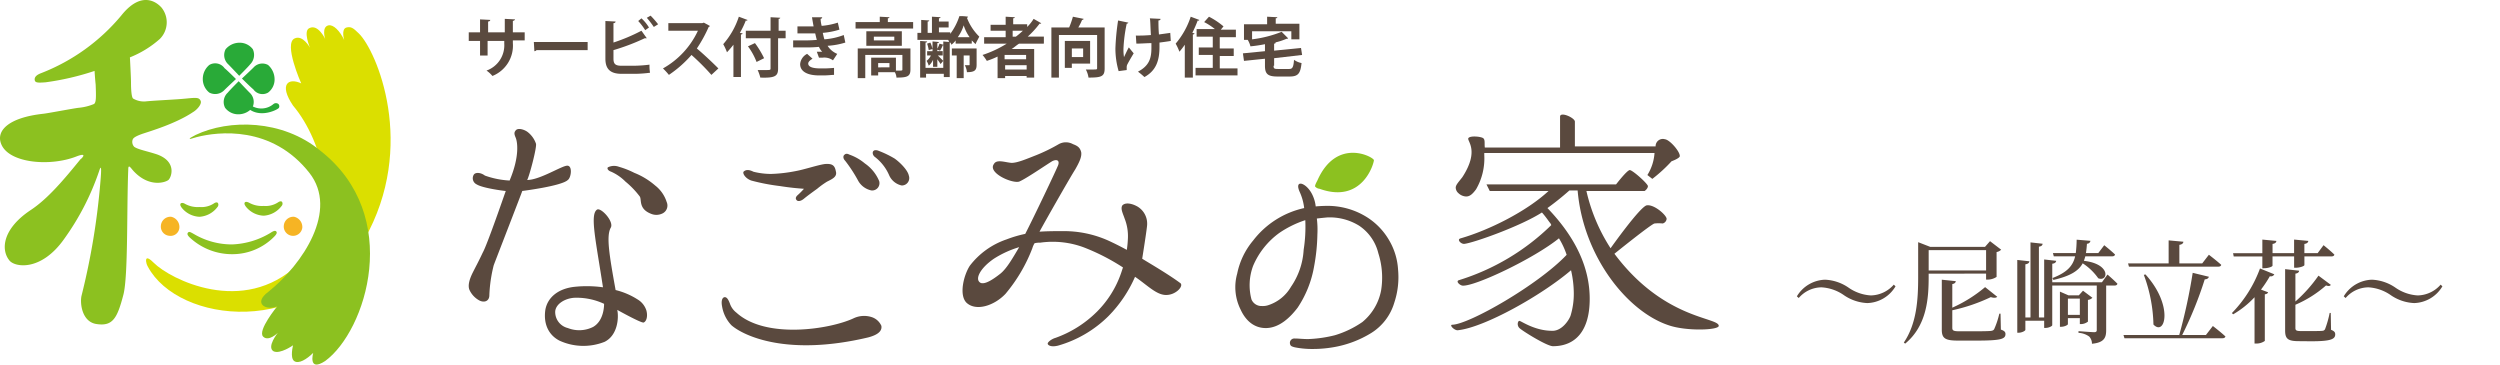 <svg xmlns="http://www.w3.org/2000/svg" xmlns:xlink="http://www.w3.org/1999/xlink" width="480" height="70" viewBox="0 0 480 70">
  <defs>
    <clipPath id="clip-logo_tachibana">
      <rect width="480" height="70"/>
    </clipPath>
  </defs>
  <g id="logo_tachibana" clip-path="url(#clip-logo_tachibana)">
    <g id="グループ_7" data-name="グループ 7" transform="translate(-1.913 -1.821)">
      <path id="パス_58" data-name="パス 58" d="M29.115,52.829c-.418-.729-.418-1.458-.209-1.562s.522,0,1.357.833c3.133,3.123,17.125,10.307,27.672.312,9.189-8.641,4.8-23.737-.94-30.5-2.819-4.164-.835-5.414,1.566-4.268,0,0-3.446-7.7-1.253-8.641,1.566-.729,2.924,1.77,2.924,1.77s-1.357-3.227-.1-3.748C61.8,6.189,63.156,9.1,63.156,9.1s-.731-2.29.627-2.6c.94-.208,2.193,1.041,3.028,2.811,0,0-.627-2.082.418-2.395.835-.208,1.253,0,2.4,1.145,3.341,3.227,11.278,21.551,1.044,39.561C59.919,66.676,34.962,63.761,29.115,52.829Z" transform="translate(1.187 0.191)" fill="#dbdf00"/>
      <path id="パス_59" data-name="パス 59" d="M37.949,26.778c-.522.312-1.253.625-1.149.729s.209,0,1.357-.312c4.072-1.041,14.41-2.29,21.615,6.871,5.639,7.184-1.253,17.49-7.832,22.8-3.133,2.29-.418,3.748,1.671,2.811,0,0-3.864,4.685-2.715,5.83,1.044,1.041,2.819-.729,2.819-.729s-2.193,2.707-.835,3.54c1.253.625,3.759-1.145,3.759-1.145s-.627,2.395.209,3.019,2.4-.312,3.655-1.562c0,0-1.044,3.748,2.3,1.562,7.832-5.726,15.037-27.9-.94-40.394C54.552,23.759,44.319,23.759,37.949,26.778Z" transform="translate(1.542 0.944)" fill="#8cc120"/>
      <path id="パス_60" data-name="パス 60" d="M42.307,39.306c-.1-.208-.418-.208-.731,0a4.367,4.367,0,0,1-2.819.729,5.029,5.029,0,0,1-2.819-.625c-.313-.208-.731-.208-.835,0s0,.416.209.729a4.6,4.6,0,0,0,3.446,1.77A4.668,4.668,0,0,0,42.2,40.035.656.656,0,0,0,42.307,39.306Z" transform="translate(1.466 1.534)" fill="#8cc120"/>
      <path id="パス_61" data-name="パス 61" d="M54.107,39.106c-.1-.208-.418-.208-.731,0a4.367,4.367,0,0,1-2.819.729,5.029,5.029,0,0,1-2.819-.625c-.418-.208-.731-.208-.835,0s0,.416.209.729a4.6,4.6,0,0,0,3.446,1.77A4.668,4.668,0,0,0,54,39.835.656.656,0,0,0,54.107,39.106Z" transform="translate(1.987 1.526)" fill="#8cc120"/>
      <path id="パス_62" data-name="パス 62" d="M53.421,44.5c-.209-.208-.522-.1-1.149.312A15.3,15.3,0,0,1,44.963,47a14.3,14.3,0,0,1-7.31-1.978c-.731-.416-.94-.521-1.149-.312s-.209.521.522,1.145a11.862,11.862,0,0,0,8.04,3.019A11.241,11.241,0,0,0,53,45.545C53.526,45.025,53.63,44.712,53.421,44.5Z" transform="translate(1.524 1.75)" fill="#8cc120"/>
      <path id="パス_63" data-name="パス 63" d="M35.051,43.883a1.7,1.7,0,0,1-1.984,1.562A1.762,1.762,0,0,1,31.5,43.466,1.846,1.846,0,0,1,33.484,41.8,2.017,2.017,0,0,1,35.051,43.883Z" transform="translate(1.308 1.642)" fill="#f6b424"/>
      <path id="パス_64" data-name="パス 64" d="M57.652,43.883a1.787,1.787,0,0,1-3.55-.416A1.846,1.846,0,0,1,56.086,41.8,2.017,2.017,0,0,1,57.652,43.883Z" transform="translate(2.306 1.642)" fill="#f6b424"/>
      <path id="パス_65" data-name="パス 65" d="M40.431,21.163c-.313-.625-.731-.625-2.819-.416s-5.117.312-7.518.521a4.069,4.069,0,0,1-2.611-.521c-.313-.208-.418-1.666-.418-3.123,0-.937-.209-4.789-.209-4.789A19.615,19.615,0,0,0,32.6,9.3a4.508,4.508,0,0,0,.313-6.038C32.7,3.048,29.571-.7,25.185,4.818A37.823,37.823,0,0,1,9.835,15.854c-.835.312-1.357.729-1.253,1.353.1.521.627.521,2.088.416a51.116,51.116,0,0,0,9.4-2.186s.1,1.666.209,2.6c.1,2.5.1,3.436-.313,3.748a9.967,9.967,0,0,1-2.924.729c-.94.1-5.848,1.041-6.787,1.145-6.683.729-9.085,3.227-8.145,5.726,1.357,3.748,9.294,4.477,14.41,2.5,2.4-.937,1.044.416.835.521-3.133,3.852-6.265,7.6-9.607,9.786-5.43,3.644-5.639,7.6-4.072,9.578.94,1.353,6.056,2.29,10.547-4.06A49.3,49.3,0,0,0,20.9,34.8c.209-.625.627-1.978.313,1.666a135.749,135.749,0,0,1-3.655,22.175c-.313,1.458.1,5.1,3.028,5.414,3.028.416,3.864-1.249,5.012-5.622.94-3.54.627-16.449.94-24.049,0-1.249.522-.208,1.149.416,2.924,3.019,5.952,2.082,6.579,1.562.627-.625,1.566-3.54-2.193-4.893-1.88-.625-3.655-.937-4.386-1.458a1.356,1.356,0,0,1-.313-1.353c.1-.312.418-.625,1.88-1.145,1.566-.521,6.474-1.978,9.711-4.164C39.7,22.933,40.744,21.788,40.431,21.163Z" transform="translate(0 0)" fill="#8cc120"/>
      <path id="パス_66" data-name="パス 66" d="M48.634,10.949A3.152,3.152,0,0,0,46.024,9.7a3.47,3.47,0,0,0-2.611,1.249,2.411,2.411,0,0,0,.522,2.915c.418.416,2.088,2.186,2.088,2.186s1.671-1.666,2.088-2.186A2.568,2.568,0,0,0,48.634,10.949Z" transform="translate(1.821 0.324)" fill="#29aa38"/>
      <path id="パス_67" data-name="パス 67" d="M40.453,13.813A3.5,3.5,0,0,0,39.2,16.52a3.3,3.3,0,0,0,1.253,2.6,2.428,2.428,0,0,0,2.924-.521c.418-.416,2.193-2.082,2.193-2.082s-1.671-1.666-2.193-2.082A2.2,2.2,0,0,0,40.453,13.813Z" transform="translate(1.649 0.479)" fill="#29aa38"/>
      <path id="パス_68" data-name="パス 68" d="M43.313,21.9a3.152,3.152,0,0,0,2.611,1.249A3.47,3.47,0,0,0,48.534,21.9a2.411,2.411,0,0,0-.522-2.915c-.418-.416-2.088-2.186-2.088-2.186s-1.671,1.666-2.088,2.186A2.445,2.445,0,0,0,43.313,21.9Z" transform="translate(1.817 0.616)" fill="#29aa38"/>
      <path id="パス_69" data-name="パス 69" d="M51.412,19.122a3.135,3.135,0,0,0,1.253-2.6,3.661,3.661,0,0,0-1.253-2.707,2.276,2.276,0,0,0-2.819.521c-.418.416-2.193,2.082-2.193,2.082s1.671,1.666,2.193,2.082A2.14,2.14,0,0,0,51.412,19.122Z" transform="translate(1.967 0.48)" fill="#29aa38"/>
      <path id="パス_70" data-name="パス 70" d="M46.608,20.73c2.3,3.748,6.787,1.353,6.892,1.041a.64.64,0,0,0-.1-.729.769.769,0,0,0-.94,0,3.6,3.6,0,0,1-5.326-.729c-.209-.208-.313-.416-.522-.312C46.3,20.105,46.4,20.418,46.608,20.73Z" transform="translate(1.968 0.746)" fill="#29aa38"/>
    </g>
    <g id="グループ_8" data-name="グループ 8" transform="translate(5.945 -0.218)">
      <path id="パス_71" data-name="パス 71" d="M102.974,31.878c-1.054,0-5.271,2.748-7.7,2.748.422-.74,1.9-6.341,1.687-6.975a4.8,4.8,0,0,0-1.581-2.219c-.527-.423-1.687-.845-2.214-.423-.422.423-.422.74-.105,1.479s.843,3.487-1.16,8.243a16.618,16.618,0,0,1-4.744-.951c-.843-.634-1.792-.634-2.109-.211a1.3,1.3,0,0,0,.527,1.9c1.16.74,5.377,1.268,5.588,1.268C90.744,37.9,87.582,47.1,86.738,48.576c-.738,1.585-1.371,2.748-1.9,3.8s-1.054,2.431-.633,3.382a4.395,4.395,0,0,0,1.9,2.008c.843.423,1.792.211,1.9-.845a27.415,27.415,0,0,1,.843-5.918c.633-1.691,5.482-14.161,5.482-14.267,0,0,7.591-.951,8.75-2.114C103.712,34.2,104.028,31.878,102.974,31.878Z" transform="translate(0 0.149)" fill="#5a493e"/>
      <path id="パス_72" data-name="パス 72" d="M120.685,38.471a6.478,6.478,0,0,0-2.214-3.17,14.027,14.027,0,0,0-4.006-2.431,16.411,16.411,0,0,0-2.952-1.162,2.648,2.648,0,0,0-2.109.106c-.211.211,0,.634.633.845a9.1,9.1,0,0,1,2.741,1.9,16.7,16.7,0,0,1,2.741,2.853c.422.634-.316,2.431,2.319,3.382a2.641,2.641,0,0,0,2-.106A1.68,1.68,0,0,0,120.685,38.471Z" transform="translate(1.371 0.531)" fill="#5a493e"/>
      <path id="パス_73" data-name="パス 73" d="M107.176,62.013a5.941,5.941,0,0,1-4.85.211,3.167,3.167,0,0,1-2.425-3.17c.105-1.479,1.9-2.536,3.69-2.642a12.435,12.435,0,0,1,5.693,1.162S109.39,60.745,107.176,62.013Zm8.54-5.284a14.035,14.035,0,0,0-4.217-1.8c-1.265-6.975-1.792-10.356-.949-11.942.738-1.162-1.9-4.016-2.636-3.487-1.371.951-.211,5.918,1.16,14.9A22.651,22.651,0,0,0,103.7,54.3c-3.163.317-5.271,2.008-5.693,4.438-.422,2.959.843,4.967,2.741,5.918a11,11,0,0,0,8.645.211c2.53-1.268,2.741-4.65,2.425-6.129,0,0,4.533,2.536,5.061,2.431.527-.211.843-1.162.527-2.325A3.815,3.815,0,0,0,115.716,56.729Z" transform="translate(0.753 0.978)" fill="#5a493e" fill-rule="evenodd"/>
      <path id="パス_74" data-name="パス 74" d="M132.945,58.36c5.693,5.178,18.133,3.17,22.561,1.057a4.727,4.727,0,0,1,3.374-.211,3.069,3.069,0,0,1,1.9,1.691c.105.634-.105,1.585-2.53,2.219-15.6,3.7-23.932-.317-26.251-2.325A6.834,6.834,0,0,1,130.2,57.2c-.211-1.057,0-1.691.422-1.8.527-.106.843.634,1.054,1.162A3.7,3.7,0,0,0,132.945,58.36Z" transform="translate(2.5 1.884)" fill="#5a493e"/>
      <path id="パス_75" data-name="パス 75" d="M145.7,35.957c-1.371-.106-2.636-.211-4.639-.528a39.031,39.031,0,0,1-5.482-1.057c-1.16-.423-1.687-1.374-1.476-1.691.527-.528,1.265-.317,1.9,0a13.884,13.884,0,0,0,3.374.423,28.275,28.275,0,0,0,4.639-.528c1.792-.317,4.217-1.162,5.693-1.374,1.371-.106,1.9.211,2.109,1.374.316,1.057-.633,1.479-1.687,2.008a16.673,16.673,0,0,0-1.9,1.374c-.738.528-1.9,1.374-2.53,1.9s-1.16.528-1.371.317c-.316-.317-.211-.634.105-.951A14,14,0,0,0,145.7,35.957Z" transform="translate(2.714 0.509)" fill="#5a493e"/>
      <path id="パス_76" data-name="パス 76" d="M155.042,34.37a27.45,27.45,0,0,0-2.425-3.7c-.422-.423-.422-.951-.105-1.162.316-.317.738-.106.949,0a9.519,9.519,0,0,1,2.952,1.691,7.678,7.678,0,0,1,2.741,3.382,1.407,1.407,0,0,1-1.476,1.8A3.8,3.8,0,0,1,155.042,34.37Z" transform="translate(3.703 0.405)" fill="#5a493e"/>
      <path id="パス_77" data-name="パス 77" d="M160.761,33.456a8.848,8.848,0,0,0-2.741-3.487c-.422-.317-.527-.951-.211-1.162.211-.211.738-.106.949,0a19.8,19.8,0,0,1,3.057,1.479c1.054.74,2.53,2.219,2.741,3.276a1.422,1.422,0,0,1-1.371,1.9A3.413,3.413,0,0,1,160.761,33.456Z" transform="translate(3.993 0.367)" fill="#5a493e"/>
      <path id="パス_78" data-name="パス 78" d="M283.876,28.328V22.622c0-1.057,2.847.211,2.847.951v4.756h15.5a1.386,1.386,0,0,1,1.792-1.374c.949.106,2.952,2.431,2.847,3.276-.105.423-1.581.951-1.581.951a28.677,28.677,0,0,1-3.69,3.382l-.949-.74a9.094,9.094,0,0,0,1.371-4.227H269.327v.423a11.806,11.806,0,0,1-1.581,6.552c-.633.845-1.16,1.374-1.9,1.374a2.275,2.275,0,0,1-1.476-.634,1.469,1.469,0,0,1-.527-1.057c0-.528.527-1.057,1.265-2.008,3.374-5.178.843-6.975,1.16-7.5s2.425-.317,2.847,0,.211,1.057.316,1.8h14.443ZM289.569,57.6c0,6.024-2.636,9.088-7.064,9.088-1.16,0-5.9-2.959-6.431-3.487s-.316-1.374,0-1.374,3.057,2.008,6.536,1.9c1.581-.106,2.847-1.8,3.268-2.853a14.314,14.314,0,0,0,.633-4.544,20.154,20.154,0,0,0-.527-4.227c-5.693,4.861-16.657,10.991-21.718,11.519-.633.106-1.792-1.057-1.054-1.057,3.268-.106,16.552-7.715,21.929-13.421a15.055,15.055,0,0,0-1.476-3.17c-4.85,3.91-16.025,9.194-18.45,9.088-.527,0-1.476-.845-.738-1.057A43.826,43.826,0,0,0,282.189,43.44a1.408,1.408,0,0,0-.316-.528c-.316-.423-.738-1.057-1.476-1.9-4.112,2.642-13.073,5.812-14.865,6.024-.633.106-1.581-.845-.738-1.057,5.482-1.585,12.651-5.178,16.868-9.088H270.381l-.633-1.268h24.881s2.109-2.748,2.636-2.748,3.374,2.536,3.479,3.065c0,.528-.633.951-.633.951H288.936a34.2,34.2,0,0,0,4.639,10.991s5.693-8.032,6.958-8.243c1.476-.211,3.9,2.008,3.8,2.642a1.031,1.031,0,0,1-.738.845,7.732,7.732,0,0,0-1.581,0c-.633.106-7.7,5.812-7.7,5.812,9.488,12.681,20.031,12.153,20.031,13.844,0,.845-6.22,1.057-9.594-.106-8.012-2.642-16.447-13.315-17.5-25.891h-1.581a53.655,53.655,0,0,1-4.217,3.382C287.039,45.977,289.569,51.789,289.569,57.6Z" transform="translate(9.71)" fill="#5a493e" fill-rule="evenodd"/>
      <path id="パス_79" data-name="パス 79" d="M181.275,52.454c-1.476,1.162-2.952,2.114-3.8,1.8-1.265-.634-.105-2.853,2.53-4.65a19.152,19.152,0,0,1,4.85-2.219C183.489,49.706,182.435,51.5,181.275,52.454Zm34.475,1.8c-2.425-1.8-6.642-4.227-7.274-4.65,0,0,.949-5.918.949-6.552a3.811,3.811,0,0,0-1.9-3.487c-.949-.528-2.214-.845-2.847-.211-.422.634.105,1.585.422,2.536a9.179,9.179,0,0,1,.633,3.8,19.406,19.406,0,0,1-.211,2.219c-1.16-.634-2.425-1.268-3.585-1.8a20.873,20.873,0,0,0-8.75-1.8c-1.371,0-2.847,0-4.428.106,1.265-2.325,5.9-10.462,6.853-11.942.843-1.479,1.265-2.431,1.16-3.276-.211-.951-.738-1.268-1.581-1.585a2.81,2.81,0,0,0-2.741,0,33.313,33.313,0,0,1-4.323,2.114c-1.9.74-3.585,1.479-4.744,1.479-1.265-.106-2.847-.74-3.374.211-1.265,1.691,3.479,3.8,4.85,3.382,1.265-.528,4.639-2.853,6.326-3.91.843-.423,1.476-.211,1.16.74-.316.845-4.639,9.934-6.326,13.21a23,23,0,0,0-3.585,1.057,14.9,14.9,0,0,0-7.064,5.073c-1.16,1.8-2.109,5.6-.633,7.08,1.792,1.691,5.271.634,7.485-1.691a30.57,30.57,0,0,0,5.166-8.771,3.759,3.759,0,0,1,.422-.951,3.579,3.579,0,0,1,1.054-.106,17.086,17.086,0,0,1,8.54.951,40.981,40.981,0,0,1,7.38,3.8l-.316.951a19.362,19.362,0,0,1-4.744,7.609,21.5,21.5,0,0,1-7.907,4.967c-.738.211-1.581.845-1.476,1.162s.738.634,2,.317a22.458,22.458,0,0,0,9.594-5.6,24.92,24.92,0,0,0,5.166-7.609c2.319,1.585,4.006,3.382,5.8,3.487C214.907,56.681,216.593,54.779,215.75,54.25Z" transform="translate(4.881 0.286)" fill="#5a493e" fill-rule="evenodd"/>
      <path id="パス_80" data-name="パス 80" d="M238.623,34.486c-.105.211-.527.951-.422,1.162a1.3,1.3,0,0,0,.843.423c8.223,2.959,10.437-4.861,10.437-5.5C249.376,29.942,242.313,26.137,238.623,34.486Z" transform="translate(8.365 0.394)" fill="#8cc120"/>
      <path id="パス_81" data-name="パス 81" d="M234.35,54.564a7.826,7.826,0,0,1-4.217,3.487,3.343,3.343,0,0,1-1.371.211,2.067,2.067,0,0,1-2-1.268,10.618,10.618,0,0,1,.316-6.446,15.037,15.037,0,0,1,5.061-6.341,19.665,19.665,0,0,1,4.955-2.431,28.43,28.43,0,0,1-.316,5.707A13.851,13.851,0,0,1,234.35,54.564Zm20.558-3.276a12.521,12.521,0,0,0-1.687-5.6,12.816,12.816,0,0,0-4.744-4.756,14.19,14.19,0,0,0-7.169-1.9s-1.054,0-2.214.106a6.842,6.842,0,0,0-.633-2.219c-1.16-2.431-3.585-3.065-2.425-.528a10.176,10.176,0,0,1,.843,3.065,16.919,16.919,0,0,0-9.8,6.235,14.256,14.256,0,0,0-3.057,6.341,9.6,9.6,0,0,0,.633,6.869c1.054,2.325,2.741,3.593,4.85,3.593,2.636,0,4.744-2.114,6.115-3.91a20.468,20.468,0,0,0,3.163-7.926,36.372,36.372,0,0,0,.633-6.129,17.488,17.488,0,0,0-.105-3.065s.843-.106,2-.211a10.723,10.723,0,0,1,6.115,1.585,8.86,8.86,0,0,1,3.69,5.284,15.366,15.366,0,0,1,.527,7.186,10.36,10.36,0,0,1-3.585,6.024,18.714,18.714,0,0,1-5.271,2.536,24.3,24.3,0,0,1-5.166.74c-.949,0-1.9-.106-2.319-.106h-.211a.852.852,0,0,0-.949.74.955.955,0,0,0,.105.528c.105.211.422.317.843.423a16.985,16.985,0,0,0,3.479.317,23,23,0,0,0,3.8-.317,20.3,20.3,0,0,0,7.38-2.748,10.273,10.273,0,0,0,4.428-5.812A15.466,15.466,0,0,0,254.908,51.288Z" transform="translate(7.577 0.712)" fill="#5a493e" fill-rule="evenodd"/>
    </g>
    <g id="グループ_11" data-name="グループ 11" transform="translate(5.1 -2.9)">
      <path id="パス_88" data-name="パス 88" d="M95.642,10.638H93.37v.517a6.28,6.28,0,0,1-3.925,6.31,5.417,5.417,0,0,0-1.136-1.034,5.154,5.154,0,0,0,3.409-5.172v-.517h-3.2v2.793H87.069V10.741H84.9V9.086h2.169V6.6l1.963.1c0,.1-.1.31-.413.31V9.086h3.2V6.5l1.963.1c0,.1-.1.207-.413.31V9.086h2.272v1.552Z" transform="translate(0 0.021)" fill="#5a4a3f"/>
      <path id="パス_89" data-name="パス 89" d="M97,10.8h10.329v1.552H97.516a.536.536,0,0,1-.413.207Z" transform="translate(0.398 0.169)" fill="#5a4a3f"/>
      <path id="パス_90" data-name="パス 90" d="M115.981,15.521a27.285,27.285,0,0,0,2.789-.207,7.841,7.841,0,0,0,.1,1.552,25.4,25.4,0,0,1-2.686.207H113.4c-2.169,0-3.1-.931-3.1-2.9V6.934l1.963.1c0,.1-.1.31-.413.31v3.724A34.85,34.85,0,0,0,117.221,8.8l1.033,1.448h-.413a41.1,41.1,0,0,1-5.991,2.276v1.655c0,1.034.413,1.345,1.549,1.345Zm1.24-9.1a7.711,7.711,0,0,1,1.446,1.759l-.723.517A11.291,11.291,0,0,0,116.6,6.934Zm1.756-.517a18.32,18.32,0,0,1,1.446,1.655l-.826.517a19.885,19.885,0,0,0-1.343-1.759Z" transform="translate(0.836 0)" fill="#5a4a3f"/>
      <path id="パス_91" data-name="パス 91" d="M129.986,7.821a.222.222,0,0,1-.207.207,26.517,26.517,0,0,1-2.272,4.138c1.239,1.034,3,2.69,4.132,3.828L130.3,17.234a44.508,44.508,0,0,0-3.822-3.828,22.137,22.137,0,0,1-4.338,3.828A12.392,12.392,0,0,0,121,15.993a16.039,16.039,0,0,0,6.714-7.241h-5.681V7.3h6.507l.31-.1Z" transform="translate(1.189 0.045)" fill="#5a4a3f"/>
      <path id="パス_92" data-name="パス 92" d="M134.163,11.479a18.006,18.006,0,0,1-1.24,1.448,10.45,10.45,0,0,0-.723-1.552,15.052,15.052,0,0,0,3-5.276l1.653.621c0,.1-.1.207-.31.1A16.842,16.842,0,0,1,135.4,9.2l.516.1c0,.1-.1.207-.31.207v8.172h-1.446Zm10.019-2.69v1.448h-1.446v5.793c0,1.448-.516,1.862-3.409,1.759a8.117,8.117,0,0,0-.516-1.448h1.549c.826,0,.93,0,.93-.31V10.238h-4.751V8.79h4.751V6.2l1.859.1c0,.1-.1.207-.31.207V8.79Zm-5.578,6a12.543,12.543,0,0,0-1.653-3l1.343-.621a18.08,18.08,0,0,1,1.756,2.9Z" transform="translate(1.557 0.007)" fill="#5a4a3f"/>
      <path id="パス_93" data-name="パス 93" d="M155.219,11.062a14.376,14.376,0,0,1-3.409.621,3.976,3.976,0,0,0,1.859,1.552l-.826,1.241a2.781,2.781,0,0,0-1.963-.517h-.723l-.413-1.138h1.033a2.936,2.936,0,0,1-.62-.931,24.221,24.221,0,0,1-2.686.1H145.2V10.648h1.653a28,28,0,0,0,2.892-.1c-.1-.31-.207-.828-.31-1.241h-3.409V7.959h3.1c-.1-.517-.207-1.138-.31-1.759h1.963a.33.33,0,0,1-.31.31,6.064,6.064,0,0,0,.207,1.345,13.7,13.7,0,0,0,3.1-.621l.31,1.345a14.653,14.653,0,0,1-3.2.621c.1.414.207.931.31,1.241a13.107,13.107,0,0,0,3.719-.828Zm-2.169,6.207c-.516,0-1.136.1-1.963.1h-.93c-2.169,0-3.615-.724-3.615-2.172a2.429,2.429,0,0,1,1.343-1.966l1.033.931c-.516.31-.826.621-.826.931,0,.828,1.446.931,2.272.931a22.432,22.432,0,0,0,2.686-.1Z" transform="translate(1.985 0.01)" fill="#5a4a3f"/>
      <path id="パス_94" data-name="パス 94" d="M163,7.134h4.855V8.376H156.8V7.134h4.648V6.1l1.859.1c0,.1-.1.207-.31.207Zm4.338,5.069v4.034c0,1.345-.62,1.552-2.686,1.552a2.315,2.315,0,0,0-.31-1.034h-3.2v.621H159.8V13.962h4.751v2.483h.62c.516,0,.62,0,.62-.207V13.445h-7.127v4.448h-1.446V12.2Zm-8.47-3.31h6.817v2.793h-6.817Zm5.371,1.759V9.928h-3.925v.724Zm-.93,5.172V15h-2.169v.828Z" transform="translate(2.367 0.007)" fill="#5a4a3f"/>
      <path id="パス_95" data-name="パス 95" d="M175.634,11.276v-.621a3.146,3.146,0,0,1-.826.828.785.785,0,0,0-.207-.414h-.1V17.69h-1.136v-.621h-3.409v.724h-1.136V10.759l1.343.1c0,.1-.1.207-.31.207v4.862h3.409V11.586h-.1a4.835,4.835,0,0,1-.516,1.034l-.62-.207a5.548,5.548,0,0,0,.516-1.138l.723.207v-.621l1.136.1c-.1-.1-.1-.31-.207-.414H168.3V9.207h.723V6.724l1.549.1c0,.1-.1.207-.31.207V9.207h.826V6.1l1.653.1c0,.1-.1.207-.31.207v.621h1.859V8.172h-1.859V9.1H174.6v.31A11.919,11.919,0,0,0,176.357,6a8.337,8.337,0,0,1,1.653.1.222.222,0,0,1-.207.207,10.041,10.041,0,0,0,2.376,3.621c-.207.414-.516.931-.723,1.448l-.723-.724v.621h-3.1Zm-4.338-.414,1.136.1c0,.1-.1.207-.31.207v1.552h1.033v.828h-.93l1.033,1.034-.516.621c-.1-.207-.413-.621-.62-.931v1.448H171.3V14.379a3.242,3.242,0,0,1-.826,1.138,3.678,3.678,0,0,0-.413-.931,2.816,2.816,0,0,0,.826-1.034h-.723v-.828h1.033V10.862Zm-.826,1.655a7.234,7.234,0,0,0-.31-1.241l.62-.207a5.838,5.838,0,0,1,.413,1.241Zm9.193-.31v3.1c0,1.034-.31,1.448-1.859,1.448a3.375,3.375,0,0,0-.413-1.345h.826c.1,0,.1,0,.1-.1V13.552h-1.136V17.9H175.84V13.552h-.93V12.207Zm-1.343-2.172a7.819,7.819,0,0,1-1.136-2.276,7.819,7.819,0,0,1-1.136,2.276Z" transform="translate(2.746 0.003)" fill="#5a4a3f"/>
      <path id="パス_96" data-name="パス 96" d="M191.969,11.272h-4.545c-.516.31-.93.724-1.446,1.034h4.338V17.79H188.87v-.31h-4.132v.414h-1.446V13.755a17.207,17.207,0,0,1-2.066.828,7.894,7.894,0,0,0-.826-1.138,21.038,21.038,0,0,0,4.648-2.172H180.71V10.031h4.132V8.79h-2.892V7.652h2.892V6.1l1.756.1c0,.1-.1.207-.31.207V7.548h2.686v.517a8.156,8.156,0,0,0,1.24-1.552l1.446.828c0,.1-.1.1-.207.1h-.1a17.525,17.525,0,0,1-2.272,2.483h3.1v1.345Zm-3.2,3v-.828h-4.132v.828Zm-4.028,1.966h4.132V15.41h-4.132Zm1.446-7.448V9.928h.62a15.46,15.46,0,0,0,1.343-1.138Z" transform="translate(3.144 0.007)" fill="#5a4a3f"/>
      <path id="パス_97" data-name="パス 97" d="M203.426,8.169v7.862c0,1.552-.62,1.759-3.1,1.759a4.581,4.581,0,0,0-.516-1.552h1.24c.93,0,.93,0,.93-.31V9.617h-7.334V17.79H193.2V8.169h3.409a16.435,16.435,0,0,0,.723-2.069l2.066.414c0,.1-.207.207-.31.207a9.465,9.465,0,0,1-.723,1.448ZM200.74,15.1h-3.615v.828h-1.343V10.755h4.855V15.1ZM199.4,12.2h-2.272v1.655h2.169V12.2Z" transform="translate(3.566 0.007)" fill="#5a4a3f"/>
      <path id="パス_98" data-name="パス 98" d="M207.579,7.228c0,.1-.207.207-.31.207a28.692,28.692,0,0,0-.62,4.759,8.911,8.911,0,0,0,.1,1.655c.207-.414.62-1.345.93-1.862l.93,1.138c-.31.517-.93,1.552-1.24,2.172a1.314,1.314,0,0,0-.1.621v.414l-1.549.207a15.568,15.568,0,0,1-.62-4.345,45.2,45.2,0,0,1,.516-5.379Zm1.446,2.483a27.024,27.024,0,0,0,2.892-.1c-.1-1.448-.1-2.9-.207-3.207l2.066.1c0,.1-.1.31-.413.31,0,.621,0,1.655.1,2.69.62-.1,1.549-.207,2.169-.31l.1,1.552q-.93.155-2.169.31v.828c0,2.586-.62,4.552-2.892,5.793a13.121,13.121,0,0,0-1.24-1.034c2.169-1.138,2.582-2.586,2.582-4.552v-.931c-.723,0-1.963.1-2.892.1Z" transform="translate(3.958 0.017)" fill="#5a4a3f"/>
      <path id="パス_99" data-name="パス 99" d="M218.056,11.479a15.2,15.2,0,0,1-1.033,1.345,10.448,10.448,0,0,0-.723-1.552A15.389,15.389,0,0,0,219.192,6.1l1.653.621a.2.2,0,0,1-.31.1A23.682,23.682,0,0,1,219.5,9.2l.413.1c0,.1-.1.207-.31.207V17.79h-1.549Zm6.921,4.552h3.2v1.345h-8.057V15.928h3.305V13.445h-2.686V12h2.686V9.928h-3.1V8.479h3.512a11.7,11.7,0,0,0-2.066-1.345L222.7,6.1a14.542,14.542,0,0,1,2.789,1.862l-.516.621h2.892v1.448h-3.1V12.2h2.686v1.448H224.77v2.379Z" transform="translate(4.326 0.007)" fill="#5a4a3f"/>
      <path id="パス_100" data-name="パス 100" d="M234.688,15.514c0,.517.1.621.826.621h2.169c.62,0,.826-.31.93-1.759a3.619,3.619,0,0,0,1.446.621c-.207,1.966-.62,2.586-2.272,2.586h-2.376c-1.859,0-2.376-.517-2.376-2.069V14.169l-4.028.414-.207-1.448,4.235-.414V11.376a25.912,25.912,0,0,1-2.789.414,4.481,4.481,0,0,0-.516-1.241h-.723v-3h4.442V6.1l1.963.1c0,.1-.1.207-.31.207V7.445h4.545v3H238.1V8.893h-7.54v1.552A22.6,22.6,0,0,0,236.237,9l1.24,1.241c-.1.1-.1.1-.31.1a11.754,11.754,0,0,1-2.272.724h.207c0,.1-.1.207-.31.207v1.345l5.165-.517.207,1.345-5.371.621v1.448Z" transform="translate(4.738 0.007)" fill="#5a4a3f"/>
    </g>
    <path id="パス_138" data-name="パス 138" d="M10.1-6.981a8.6,8.6,0,0,0,4.452,1.489,6.523,6.523,0,0,0,5.418-3.215l-.336-.324a6,6,0,0,1-4.41,2.071A8.345,8.345,0,0,1,10.9-8.491,8.6,8.6,0,0,0,6.447-9.98,6.55,6.55,0,0,0,1.029-6.787l.357.324a5.818,5.818,0,0,1,4.389-2.05A8.345,8.345,0,0,1,10.1-6.981Zm27.258-8.673v3.905H26.334v-3.905Zm0,4.509V-10h.315a3.1,3.1,0,0,0,1.7-.518v-4.768a1.693,1.693,0,0,0,.882-.453l-2.142-1.64-.966,1.1h-10.5l-2.331-.906v6.71c0,4.293-.273,8.91-2.751,12.557l.252.216c4.2-3.474,4.515-8.759,4.515-12.794v-.647Zm2.772,7.681H39.9a15.953,15.953,0,0,1-.987,2.977c-.126.216-.315.3-.672.345-.462.043-1.512.065-2.814.065H32.193c-1.134,0-1.323-.173-1.323-.669V-4.111a33.525,33.525,0,0,0,7.392-2.524c.63.194,1.029.151,1.239-.065L37.17-8.556a26.4,26.4,0,0,1-6.3,3.948V-9.138c.462-.086.63-.28.672-.561l-2.688-.28V-.357c0,1.683.714,2.071,3.15,2.071H35.28c4.809,0,5.8-.259,5.8-1.251,0-.388-.189-.626-.882-.863Zm10.227-11h4.1c-.42,1.791-1.491,3.064-4.347,4.164l.168.367c3.318-.755,4.872-1.791,5.628-3.193a10.783,10.783,0,0,1,2.982,2.869c1.911.777,2.541-2.74-2.751-3.344.1-.28.189-.561.273-.863h5.145c.294,0,.5-.108.567-.345-.777-.755-2.079-1.791-2.079-1.791L58.9-15.093H56.532c.084-.561.147-1.143.189-1.791a.658.658,0,0,0,.672-.561l-2.646-.216a22.817,22.817,0,0,1-.168,2.567H50.19Zm5,8.112v3.128H53.067V-6.355Zm0,3.754v1.143h.231a2.259,2.259,0,0,0,1.323-.475V-6.1a1.484,1.484,0,0,0,.861-.41L55.965-7.865l-.8.885H53.172l-1.638-.712V-.94h.231c.651,0,1.3-.345,1.3-.5V-2.6ZM59.6-9.484H50.064v-3.56c.525-.065.714-.28.756-.561l-2.31-.259V-2.731H47.5V-16.323c.5-.065.672-.259.714-.561l-2.331-.259V-2.731H44.9v-10.2c.546-.086.735-.3.777-.583l-2.331-.259V.2h.273C44.226.2,44.9-.163,44.9-.357V-2.1H48.51V-.724H48.8c.588,0,1.26-.345,1.26-.518V-8.858h8.547V-.314c0,.28-.126.41-.483.41C57.624.1,55.1-.1,55.1-.1V.225a3.845,3.845,0,0,1,2.058.712,2,2,0,0,1,.525,1.381c2.373-.216,2.73-1.208,2.73-2.589V-8.858h1.6c.294,0,.5-.108.567-.345-.714-.734-1.911-1.769-1.911-1.769Zm5.187-3H81.942c.294,0,.5-.108.567-.345-.882-.8-2.373-1.942-2.373-1.942l-1.281,1.661H74.466v-3.56c.546-.086.735-.3.777-.6l-2.835-.259v4.423H64.617Zm2.856,1.575a28.993,28.993,0,0,1,1.848,9.536C71.736.98,73.4-5,67.956-10.994ZM79.569.635H75.012a72.683,72.683,0,0,0,4.326-10.68c.483-.022.714-.216.8-.5L77.028-11.3A105.812,105.812,0,0,1,74.445.635H63.735l.189.626h18.8c.315,0,.525-.108.588-.345-.9-.841-2.415-2.006-2.415-2.006ZM90.4-14.446v2.265h.315c.819,0,1.638-.3,1.638-.5v-1.769H96.5v2.179h.315c.9-.022,1.659-.345,1.659-.518v-1.661h5.187c.294,0,.525-.108.567-.345-.756-.755-2.079-1.812-2.079-1.812l-1.134,1.532H98.469v-1.769c.546-.086.714-.3.756-.583l-2.73-.259v2.611H92.358v-1.769c.525-.086.714-.3.735-.583L90.4-17.682v2.611H84.777l.126.626ZM84.8-3.335a17.966,17.966,0,0,0,4.1-3.279V2.275h.357a2.7,2.7,0,0,0,1.617-.5V-7.175c.378-.043.567-.194.63-.388l-1.365-.518a22.363,22.363,0,0,0,1.7-2.567.736.736,0,0,0,.861-.367l-2.751-1.122a24.107,24.107,0,0,1-5.4,8.565Zm18.732-.259h-.21a19.554,19.554,0,0,1-.882,3.107.594.594,0,0,1-.567.324c-.315.043-1.05.043-1.932.043H97.755c-.84,0-1.008-.151-1.008-.6V-5.169a21.837,21.837,0,0,0,5.88-3.711c.546.194.777.108.924-.108l-2.373-1.769a27.445,27.445,0,0,1-4.431,4.962v-5.351c.483-.065.693-.28.714-.561l-2.688-.3v11.8c0,1.6.567,2.028,2.646,2.028l2.352.022c3.717,0,4.62-.388,4.62-1.316,0-.388-.147-.626-.8-.885ZM115.1-6.981a8.6,8.6,0,0,0,4.452,1.489,6.523,6.523,0,0,0,5.418-3.215l-.336-.324a6,6,0,0,1-4.41,2.071A8.345,8.345,0,0,1,115.9-8.491a8.6,8.6,0,0,0-4.452-1.489,6.55,6.55,0,0,0-5.418,3.193l.357.324a5.818,5.818,0,0,1,4.389-2.05A8.345,8.345,0,0,1,115.1-6.981Z" transform="translate(343.971 63.682)" fill="#5a493e"/>
  </g>
</svg>
